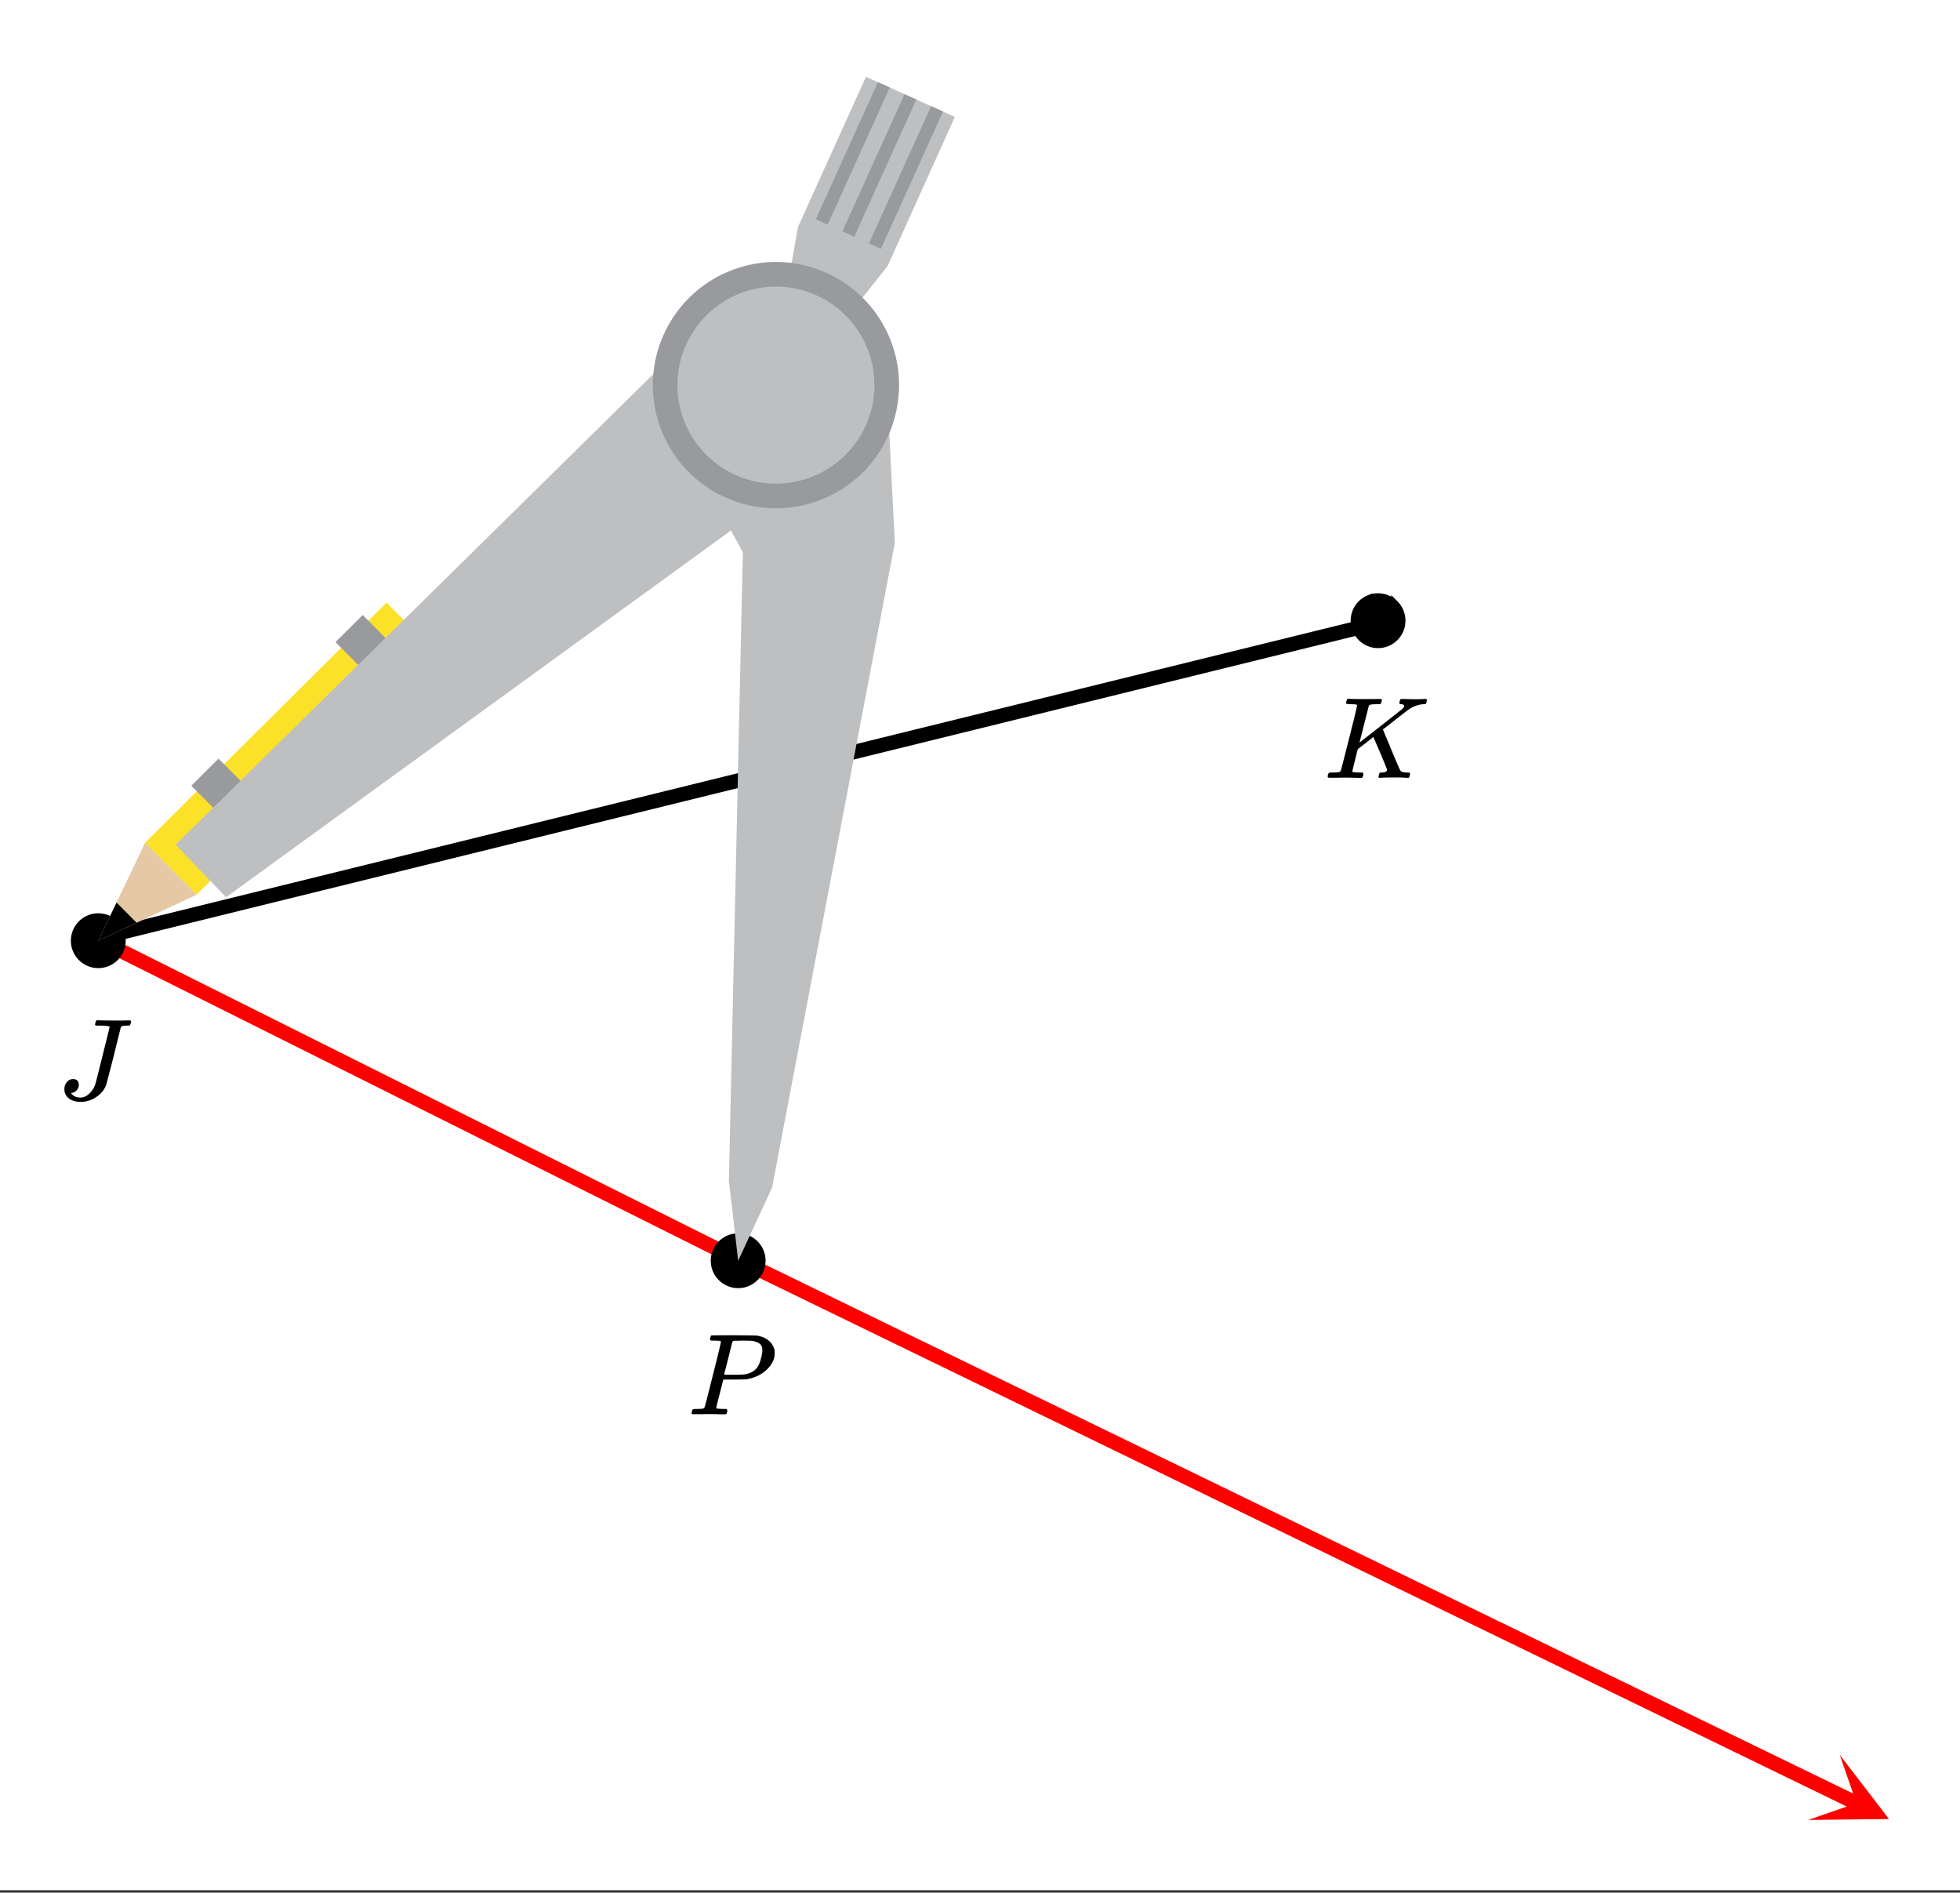 <svg xmlns="http://www.w3.org/2000/svg" xmlns:xlink="http://www.w3.org/1999/xlink" width="305.28" height="294.72" viewBox="0 0 228.96 221.04"><rect x="0" y="0" width="228.96" height="221.04" fill="#333333" stroke="none"/><defs><symbol overflow="visible" id="e"><path d="M6.047-8.453c0-.102-.422-.156-1.266-.156h-.328c-.062-.04-.101-.079-.11-.11 0-.031.016-.113.048-.25a.642.642 0 0 1 .14-.265h.219c.375.023 1.035.03 1.984.03h.891c.352-.007.598-.015.734-.015.102 0 .16.024.172.063.02.043.031.07.031.078 0 .012-.015.074-.046.187-.043.149-.079.23-.11.25-.031.024-.117.032-.25.032h-.11c-.398 0-.624.062-.687.187-.03.117-.308 1.23-.828 3.344-.574 2.23-.867 3.351-.875 3.36-.187.554-.562 1.027-1.125 1.421a3.18 3.18 0 0 1-1.89.594C2.086.297 1.633.16 1.28-.11a1.332 1.332 0 0 1-.515-1.079c0-.312.093-.582.28-.812a.889.889 0 0 1 .735-.36c.407 0 .63.204.672.61a1 1 0 0 1-.219.656.991.991 0 0 1-.578.344c-.074.012-.11.027-.11.047 0 .012.036.047.11.11.227.261.563.39 1 .39.344 0 .676-.149 1-.453.332-.301.57-.664.719-1.094.04-.113.328-1.242.86-3.39.538-2.145.812-3.25.812-3.313zm0 0"/></symbol><symbol overflow="visible" id="f"><path d="M3.86-8.484c0-.008-.008-.02-.016-.032-.012-.02-.028-.03-.047-.03-.024-.009-.043-.017-.063-.017a.156.156 0 0 0-.078-.015.392.392 0 0 0-.094-.016h-.219a.516.516 0 0 0-.124-.015h-.14c-.306 0-.47-.032-.5-.094-.013-.031 0-.11.03-.235.04-.156.082-.25.125-.28.008-.009.082-.016.22-.016.374.023.987.03 1.843.03h.89c.383-.007.665-.015.844-.015.157 0 .235.04.235.11a.583.583 0 0 1-.047.187c-.043.18-.086.274-.125.281-.032.024-.18.032-.438.032-.48.011-.758.043-.828.093a.217.217 0 0 0-.094.094L4.141-4.125c.007 0 .836-.645 2.484-1.938 1.656-1.3 2.5-1.968 2.531-2 .133-.132.203-.238.203-.312 0-.133-.117-.21-.343-.234-.149 0-.22-.051-.22-.157 0-.007.017-.07.048-.187.031-.113.05-.18.062-.203.031-.04.11-.063.235-.063.144 0 .382.008.718.016.332.012.61.015.829.015.488 0 .82-.007 1-.03.132-.009.222-.005.265.015.04.012.063.055.063.125 0 .031-.016.105-.047.219a.87.87 0 0 1-.063.187c-.031.043-.117.063-.25.063a3.36 3.36 0 0 0-1.844.687l-.156.11c-.023.011-.492.375-1.406 1.093a57.582 57.582 0 0 1-1.375 1.063L7-5.36l.375.906c.176.406.336.793.484 1.156.664 1.594 1.024 2.418 1.079 2.469.007.023.03.043.062.062.125.086.352.133.688.141h.28c.052.063.079.105.079.125.008.012 0 .094-.031.25a.464.464 0 0 1-.141.25h-.14a15.298 15.298 0 0 0-1.282-.047c-1.074 0-1.695.016-1.86.047h-.14a.365.365 0 0 1-.094-.11c0-.03.016-.113.047-.25A.558.558 0 0 1 6.5-.577c.031-.031.086-.047.172-.047.457 0 .687-.11.687-.328 0-.05-.265-.707-.796-1.969l-.797-1.86-.907.72-.921.703-.313 1.265c-.21.836-.313 1.274-.313 1.313 0 .054.016.086.047.094.063.023.305.042.735.062h.422a.57.57 0 0 1 .078.156.888.888 0 0 1-.094.406C4.457-.02 4.383 0 4.281 0c-.148 0-.418-.004-.812-.016C3.07-.023 2.727-.03 2.438-.03c-.293 0-.626.008-1 .015H.655c-.117 0-.183-.02-.203-.062a.187.187 0 0 1-.031-.078c0-.008.008-.07.031-.188.04-.133.078-.21.11-.234.039-.031.144-.047.312-.047.25 0 .52-.008.813-.031a.41.41 0 0 0 .265-.172c.02-.031.344-1.281.969-3.75.625-2.469.937-3.77.937-3.906zm0 0"/></symbol><symbol overflow="visible" id="g"><path d="M3.875-8.484c0-.008-.008-.02-.016-.032 0-.02-.011-.03-.03-.03-.024-.009-.044-.017-.063-.017a.156.156 0 0 0-.079-.015.392.392 0 0 0-.093-.016h-.219a.582.582 0 0 0-.14-.015h-.126c-.23 0-.367-.004-.406-.016a.183.183 0 0 1-.094-.094c-.011-.031-.007-.094.016-.187.05-.176.086-.274.11-.297.03-.02.906-.031 2.624-.031 1.72.011 2.633.027 2.75.046.532.086.973.274 1.329.563.351.281.585.652.703 1.11.007.054.015.171.015.359 0 .218-.011.367-.031.437-.105.512-.39 1-.86 1.469-.624.605-1.43.992-2.406 1.156-.062.012-.539.024-1.421.032H4.155L3.75-2.454C3.477-1.41 3.344-.86 3.344-.797c0 .063.008.102.031.11.063.023.313.042.75.062h.422a.57.57 0 0 1 .078.156.888.888 0 0 1-.094.406.339.339 0 0 1-.218.063c-.157 0-.434-.004-.829-.016-.386-.007-.73-.015-1.03-.015-.282 0-.61.008-.985.015H.687C.57-.016.5-.036.47-.078a.32.32 0 0 1-.016-.078c0-.008.008-.07.031-.188.04-.133.079-.21.11-.234.039-.031.144-.047.312-.047.239 0 .508-.008.813-.031.125-.031.207-.086.25-.172.031-.031.351-1.281.968-3.75.626-2.469.938-3.77.938-3.906zm4.844 1c0-.344-.102-.594-.297-.75-.2-.157-.485-.27-.86-.344-.062-.008-.421-.02-1.078-.031-.156 0-.32.007-.484.015h-.547c-.117.012-.195.055-.234.125-.024.055-.11.403-.266 1.047-.156.637-.312 1.258-.469 1.86l-.234.906c0 .023.363.031 1.094.031.75-.008 1.16-.02 1.234-.031.602-.082 1.067-.297 1.39-.64.25-.24.454-.677.61-1.313.094-.364.14-.657.14-.875zm0 0"/></symbol><clipPath id="a"><path d="M0 0h228.96v220.742H0zm0 0"/></clipPath><clipPath id="b"><path d="M76 137h151v83.742H76zm0 0"/></clipPath><clipPath id="c"><path d="M211 204h10v9h-10zm0 0"/></clipPath><clipPath id="d"><path d="M214.914 204.953l42.734 20.77-20.77 42.734-42.733-20.77zm0 0"/></clipPath></defs><g clip-path="url(#a)" fill="#fff"><path d="M0 0h229v221.492H0zm0 0"/><path d="M0 0h229.75v221.492H0zm0 0"/></g><path d="M90.098 138.902l14.265-75.832M104.363 63.07l-.75-17.27M103.613 45.8l-12.765-.75M90.848 45.05l-11.262 5.255M79.586 50.305l7.508 14.265M87.094 64.57l-2.25 73.582M84.844 138.152l1.5 9.008M86.344 147.16l3.754-8.258M98.355 37.54l5.258-6.755M103.613 30.785l8.258-17.27M111.871 13.516L101.36 9.012M101.36 9.012l-8.258 17.265M93.102 26.277l-.75 6.758M92.352 33.035l-1.504 12.016M90.848 45.05l7.507-7.51M108.867 12.766L101.36 28.53M101.36 28.531l1.503.75M102.863 29.281l7.508-16.515M105.867 11.262l-7.512 15.77M98.355 27.031l1.504.75M99.86 27.781l7.507-16.52M103.613 10.512l-.75-.75M102.863 9.762l-7.508 15.765M95.355 25.527l1.5.75M96.855 26.277l6.758-15.765M17.27 98.355l6.007 6.008M23.277 104.363l27.778-27.781M51.055 76.582l-6.004-6.004M45.05 70.578L17.27 98.355M11.262 109.621l12.015-5.258M23.277 104.363l-6.007-6.008M17.27 98.355l-6.008 11.266M11.262 109.621l4.504-1.504M15.766 108.117l-2.25-3.004M13.516 105.113l-2.254 4.508M39.043 75.082l3.754 3.754M42.797 78.836l3.754-3.004M46.55 75.832l-4.503-3.754M42.047 72.078l-3.004 3.004M22.523 91.602l3.754 3.753M26.277 95.355l3.004-3.003M29.281 92.352l-3.754-3.754M25.527 88.598l-3.004 3.004M83.34 36.79L20.273 98.354M20.273 98.355l6.004 6.758M26.277 105.113l67.575-48.8M93.852 56.313L90.848 45.05M90.848 45.05l-7.508-8.26" fill="red"/><path d="M11.262 109.621l149.414-36.793" fill="none" stroke-width="1.689" stroke="#000"/><path d="M86.344 147.16l-75.082-37.539" fill="none" stroke-width="1.689" stroke="red"/><g clip-path="url(#b)"><path d="M86.344 147.16l130.598 63.477" fill="none" stroke-width="1.689" stroke="red"/></g><g clip-path="url(#c)"><g clip-path="url(#d)"><path d="M214.914 204.953l5.75 7.492-9.441.106 5.644-1.953zm0 0" fill="red"/></g></g><path d="M14.258 109.867a2.757 2.757 0 0 1-.813 1.961 2.757 2.757 0 0 1-1.965.816 2.757 2.757 0 0 1-1.964-.816 2.752 2.752 0 0 1-.813-1.96 2.762 2.762 0 0 1 .813-1.966 2.757 2.757 0 0 1 1.965-.816 2.757 2.757 0 0 1 1.964.816 2.762 2.762 0 0 1 .813 1.965zm0 0M163.758 72.492a2.757 2.757 0 0 1-.813 1.961 2.759 2.759 0 0 1-1.964.817 2.757 2.757 0 0 1-1.965-.817 2.757 2.757 0 0 1-.813-1.96 2.776 2.776 0 0 1 .813-1.966c.261-.261.562-.46.902-.601a2.69 2.69 0 0 1 1.063-.215c.367 0 .722.07 1.062.215.34.14.64.34.902.601a2.776 2.776 0 0 1 .813 1.965zm0 0M89.008 147.238a2.762 2.762 0 0 1-.813 1.965 2.757 2.757 0 0 1-1.965.816 2.757 2.757 0 0 1-1.964-.816 2.752 2.752 0 0 1-.813-1.965 2.757 2.757 0 0 1 .813-1.96 2.757 2.757 0 0 1 1.965-.816 2.757 2.757 0 0 1 1.964.815 2.757 2.757 0 0 1 .813 1.96zm0 0" stroke-width=".845" stroke="#000"/><path d="M86.23 147.238l3.961-8.535 14.34-75.312-.875-17.328-13.015-1.083-11.422 5.649L86.777 64.5l-1.629 73.387zm0 0M90.64 44.98l7.993-7.554 5.055-6.356 7.855-17.414-10.379-4.687-7.937 17.52-1.172 6.59zm0 0" fill="#bdbfc1"/><path d="M102.906 29.059l7.254-16.032-1.39-.629-7.258 16.032zm0 0M99.79 27.648l7.257-16.03-1.383-.618-7.258 16.02zm0 0M96.684 26.242l7.254-16.023-1.38-.63-7.257 16.024zm0 0" fill="#989a9d"/><path d="M45.152 70.383L16.953 98.422l6.02 6.066L51.18 76.426zm0 0" fill="#fce129"/><path d="M16.953 98.422l-5.473 11.445 11.493-5.379zm0 0" fill="#e5c8a5"/><path d="M13.617 105.41l-2.137 4.457 4.477-2.101zm0 0"/><path d="M42.371 71.824l-3.18 3.168 3.832 3.856 3.336-3.008zm0 0M25.527 88.598l-3.18 3.168 3.837 3.855 3.332-3.008zm0 0" fill="#989a9d"/><path d="M90.64 44.98l-7.148-8.359-62.976 62.035 5.894 6.13L93.56 56.022zm0 0" fill="#bdbfc1"/><path d="M105.023 44.98a14.523 14.523 0 0 1-1.094 5.504c-.363.871-.804 1.7-1.327 2.485a14.515 14.515 0 0 1-1.79 2.18 14.28 14.28 0 0 1-4.667 3.117c-.872.363-1.77.636-2.696.82-.926.184-1.863.273-2.808.273-.942 0-1.88-.09-2.805-.273a14.122 14.122 0 0 1-2.695-.82 14.28 14.28 0 0 1-4.668-3.117 14.515 14.515 0 0 1-1.79-2.18 14.588 14.588 0 0 1-1.328-2.485 14.523 14.523 0 0 1-1.093-5.504 14.434 14.434 0 0 1 1.094-5.504c.363-.87.804-1.699 1.328-2.484a14.515 14.515 0 0 1 1.789-2.18 14.28 14.28 0 0 1 2.18-1.789 13.957 13.957 0 0 1 2.488-1.328c.87-.363 1.77-.636 2.695-.82a14.406 14.406 0 0 1 2.805-.277c.945 0 1.882.093 2.808.277.926.184 1.824.457 2.696.82.875.36 1.703.801 2.488 1.328a14.28 14.28 0 0 1 2.18 1.79 14.515 14.515 0 0 1 1.789 2.18c.523.784.964 1.612 1.328 2.484a14.434 14.434 0 0 1 1.093 5.503zm0 0" fill="#989a9d"/><path d="M102.148 44.98c0 .754-.074 1.504-.218 2.247a11.633 11.633 0 0 1-.657 2.156c-.289.699-.644 1.363-1.062 1.988-.422.629-.898 1.211-1.434 1.746a11.128 11.128 0 0 1-1.742 1.43 11.582 11.582 0 0 1-6.395 1.941c-.753 0-1.503-.074-2.242-.222a11.582 11.582 0 0 1-4.148-1.72 11.34 11.34 0 0 1-3.176-3.175 11.422 11.422 0 0 1-1.062-1.988c-.29-.7-.508-1.418-.657-2.156a11.705 11.705 0 0 1 0-4.492 11.6 11.6 0 0 1 1.719-4.148c.422-.63.899-1.208 1.43-1.743a11.34 11.34 0 0 1 1.746-1.43 11.32 11.32 0 0 1 4.148-1.719 11.367 11.367 0 0 1 4.489 0c.742.145 1.46.364 2.16.653.695.289 1.36.644 1.988 1.066.63.418 1.211.895 1.742 1.43a11.567 11.567 0 0 1 1.434 1.742 11.6 11.6 0 0 1 1.719 4.148c.144.743.218 1.489.218 2.246zm0 0" fill="#bdbfc1"/><use xlink:href="#e" x="6.757" y="128.39"/><use xlink:href="#f" x="154.669" y="90.849"/><use xlink:href="#g" x="80.338" y="165.18"/></svg>
